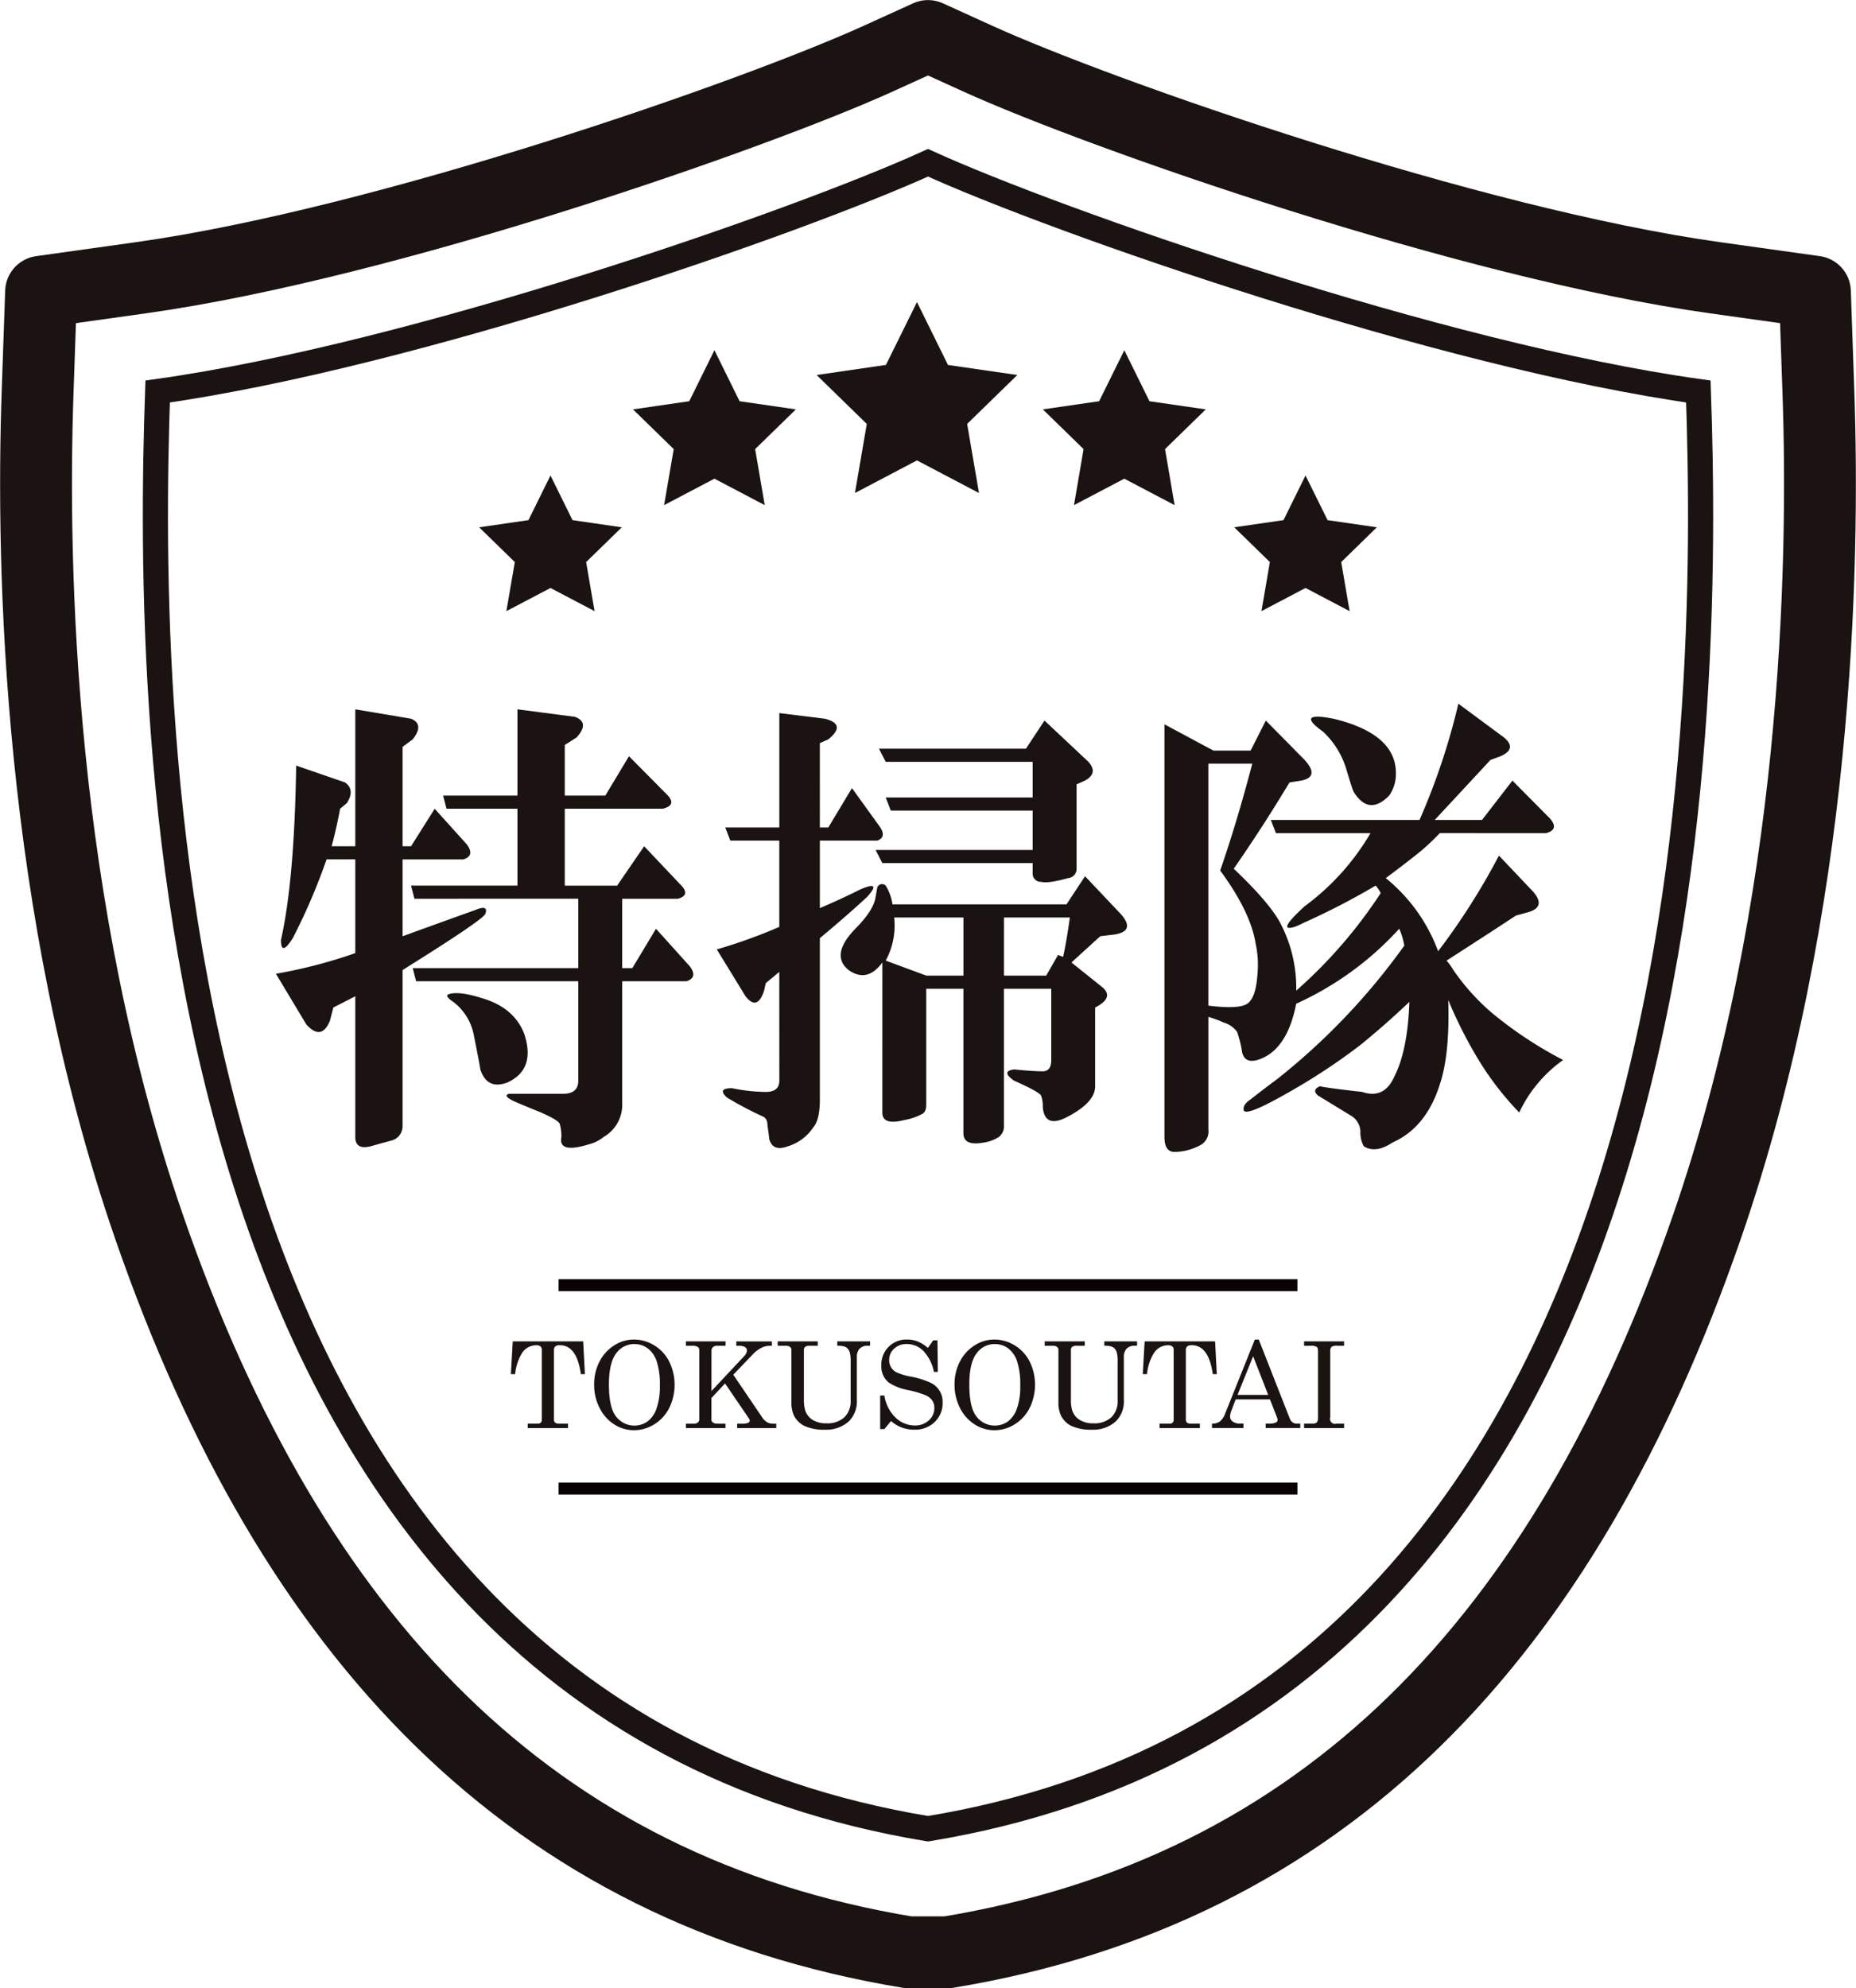 <svg id="logo" xmlns="http://www.w3.org/2000/svg" xmlns:xlink="http://www.w3.org/1999/xlink" width="310" height="332" viewBox="0 0 310 332">
  <defs>
    <clipPath id="clip-path">
      <rect id="長方形_24" data-name="長方形 24" width="310" height="332" fill="none"/>
    </clipPath>
  </defs>
  <path id="パス_1089" data-name="パス 1089" d="M152.668,50.323l5.18,10.5L169.426,62.5l-8.379,8.167,1.98,11.538-10.359-5.447-10.359,5.447,1.976-11.538L135.906,62.5l11.578-1.683Z" transform="translate(0.49 0.117)" fill="#1a1311"/>
  <path id="パス_1090" data-name="パス 1090" d="M118.957,58.347l4.2,8.515,9.4,1.364-6.8,6.629,1.6,9.356-8.4-4.417-8.406,4.417,1.605-9.356-6.8-6.629,9.395-1.364Z" transform="translate(0.372 0.133)" fill="#1a1311"/>
  <path id="パス_1091" data-name="パス 1091" d="M187.179,58.347l4.2,8.515,9.4,1.364-6.8,6.629,1.6,9.356-8.406-4.417-8.4,4.417,1.6-9.356-6.8-6.629,9.4-1.364Z" transform="translate(0.612 0.133)" fill="#1a1311"/>
  <path id="パス_1092" data-name="パス 1092" d="M91.666,79.218l3.68,7.456,8.232,1.195-5.955,5.806,1.406,8.194L91.666,98,84.3,101.869l1.408-8.194-5.953-5.806,8.228-1.195Z" transform="translate(0.278 0.178)" fill="#1a1311"/>
  <path id="パス_1093" data-name="パス 1093" d="M217.339,79.218l3.684,7.456,8.226,1.195L223.3,93.675l1.406,8.194L217.339,98l-7.359,3.867,1.406-8.194-5.953-5.806,8.23-1.195Z" transform="translate(0.716 0.178)" fill="#1a1311"/>
  <g id="グループ_19" data-name="グループ 19">
    <g id="グループ_18" data-name="グループ 18" clip-path="url(#clip-path)">
      <path id="パス_1094" data-name="パス 1094" d="M59.195,166.105l-3.668,1.879-.564,2.193q-1.416,3.45-3.951.626l-5.078-8.456A83.358,83.358,0,0,0,59.195,158.9V143.245H54.4A100.915,100.915,0,0,1,48.755,156.4q-1.977,3.134-1.975.313,2.254-10.019,2.54-29.123l8.182,2.818q1.693,1.255.282,3.445l-1.129.939q-.569,3.134-1.411,6.263h3.95v-22.86l9.312,1.565q2.254.939.282,3.445l-1.693,1.253v16.6h1.412l3.95-6.263,5.361,5.95q1.407,1.879-.565,2.505H67.095v12.839q3.386-1.248,12.133-4.384,2.254-.939,1.693.626-.286.939-13.826,9.395v25.992a2.481,2.481,0,0,1-1.974,2.505q-1.132.308-3.386.939-2.54.624-2.54-1.565Zm37.244-16.284H69.07l-.564-2.192H86.281V134.79H74.431l-.565-2.192H86.281V118.193l9.594,1.253q2.539.939.282,3.444l-1.975,1.253V132.6h6.772l3.951-6.577,6.207,6.263q1.971,1.879-.564,2.505H94.182v12.84h8.747l4.514-6.577,5.925,6.263q1.971,1.879-.282,2.505h-9.311v11.587h1.692l3.951-6.577,5.643,6.263q1.407,1.879-.565,2.505H103.775v20.356a6.167,6.167,0,0,1-3.1,5.637,6.3,6.3,0,0,1-2.539,1.253q-5.079,1.563-4.514-1.253a7.769,7.769,0,0,0-.282-2.193q-.286-.631-3.1-1.879-3.109-1.255-4.514-1.879-1.979-.939-.847-1.253H93.9q2.54,0,2.539-2.192V163.6H69.352l-.564-2.192H96.439ZM74.713,165.793q1.693-.624,5.643.626,5.357,1.571,7.054,5.949,1.971,5.952-2.821,8.142-3.386,1.255-4.514-2.192,0-.308-1.129-5.95a9.056,9.056,0,0,0-3.386-5.323q-1.416-.939-.847-1.253" transform="translate(0.148 0.248)" fill="#1a1311"/>
      <path id="パス_1095" data-name="パス 1095" d="M129.779,162.033l-2.257,1.879-.283,1.253q-1.132,3.45-3.1.939l-4.8-7.828a86.374,86.374,0,0,0,10.44-3.758V140.113H121.6l-.846-2.193h9.029v-19.1l7.617.939q3.664.939.565,3.445l-1.411.626V137.92h1.411l3.95-6.576,4.514,6.263q1.408,1.879-.282,2.505h-9.593v11.274q3.663-1.563,6.772-3.132,3.663-1.563,1.129,1.253-3.386,3.134-7.9,6.889v26.931q0,3.442-1.129,4.7a7.769,7.769,0,0,1-4.233,3.132q-2.54.939-3.1-1.253c0-.21-.1-.939-.282-2.192,0-.837-.282-1.361-.847-1.566a59.54,59.54,0,0,1-5.925-3.132q-1.693-1.563.847-1.565a28.475,28.475,0,0,0,5.643.626q2.254,0,2.257-1.879Zm17.211-1.566q-2.54,3.45-5.643,1.253-3.107-2.5,1.129-6.889,3.1-3.127,3.386-5.323l.282-1.566a.856.856,0,0,1,1.411-.313,8.283,8.283,0,0,1,1.129,3.132h29.062l3.1-4.7,5.925,6.263q2.54,2.818-.847,3.445l-2.539.313q-3.107,2.818-4.8,4.384l5.078,4.072q1.971,1.571-.564,3.132l-.565.313v13.153q0,2.818-5.078,5.324-3.386,1.563-3.668-1.879a4.839,4.839,0,0,0-.283-1.879q-.284-.624-4.514-2.505-2.26-1.563,0-1.879,3.1.316,4.8.313c.938,0,1.411-.626,1.411-1.879v-11.9h-7.9v22.861a2.194,2.194,0,0,1-.847,1.879,6.261,6.261,0,0,1-2.539.939q-3.386.624-3.386-1.565V164.851h-6.208v19.416c0,.832-.282,1.356-.846,1.566a9.427,9.427,0,0,1-2.822.939q-3.67.939-3.668-1.253Zm25.112-16.6H146.991l-1.129-2.193H172.1V135.1H148.4l-.847-2.193H172.1V126.96H147.554l-1.129-2.193h24.548l3.1-4.7,7.336,6.889q1.693,1.879-.564,3.132l-1.411.626v14.092a1.53,1.53,0,0,1-1.412,1.566q-3.386.939-4.514.626a1.368,1.368,0,0,1-1.411-1.253Zm-23.136,9.081a12.26,12.26,0,0,1-1.412,7.2l6.772,2.505h6.208v-9.708Zm18.34,9.708h7.054l1.975-3.445.847.314q.561-2.5,1.129-6.577h-11Z" transform="translate(0.384 0.249)" fill="#1a1311"/>
      <path id="パス_1096" data-name="パス 1096" d="M201.207,169.552v18.789a2.616,2.616,0,0,1-1.129,2.505,9.283,9.283,0,0,1-4.514,1.253q-1.693,0-1.692-2.505V120.7l8.182,4.384h6.207l2.54-5.01,6.489,6.576q2.54,2.818-.564,3.445l-1.975.313q-4.517,7.516-9.311,14.405,5.64,5.329,7.618,8.768a23.248,23.248,0,0,1,2.821,11.587,79.893,79.893,0,0,0,14.108-16.284,5.118,5.118,0,0,0-.847-1.253,120.257,120.257,0,0,1-12.133,6.263,9.937,9.937,0,0,1-1.411.626q-3.107.939,1.692-3.445a40.62,40.62,0,0,0,11-12.213h-15.8l-.847-2.193h24.83a111.837,111.837,0,0,0,6.49-19.416l7.618,5.637q2.254,1.879-.565,3.132l-1.692.626-9.311,10.021h7.9l5.078-6.576,6.208,6.263q1.693,1.879-.565,2.505H239.861a35.712,35.712,0,0,1-4.514,4.071q-1.977,1.571-4.514,3.445a28.253,28.253,0,0,1,8.747,12.213,113.272,113.272,0,0,0,10.158-15.97l5.643,5.949q2.254,2.51-.564,3.445l-2.257.626q-2.825,1.879-11.569,7.516a10.6,10.6,0,0,1,1.129,1.565,37.072,37.072,0,0,0,6.49,7.2,66.706,66.706,0,0,0,11.851,7.828,22.369,22.369,0,0,0-7.337,8.768,50.409,50.409,0,0,1-7.336-9.707,72.6,72.6,0,0,1-4.514-9.082q.277,9.087-1.412,14.092-2.26,7.2-7.9,9.707-2.825,1.879-4.8.626a4.811,4.811,0,0,1-.564-2.505,3.2,3.2,0,0,0-1.412-2.505l-5.643-3.444c-.754-.626-.661-1.145.283-1.566q1.407.316,7.054.94,3.664,1.255,5.361-2.505,2.254-4.382,2.539-12.526-3.955,3.758-8.182,7.2a102.3,102.3,0,0,1-11.851,7.829q-7.056,4.066-7.618,3.132-.284-.939,1.129-1.879,1.971-1.563,4.514-3.445a110.1,110.1,0,0,0,21.162-22.234,12.27,12.27,0,0,0-.847-2.819,52.509,52.509,0,0,1-17.211,12.526q-1.415,7.208-5.643,9.082-2.825,1.255-3.386-.94a18.391,18.391,0,0,0-.847-3.444,4.255,4.255,0,0,0-2.257-1.566,19.389,19.389,0,0,0-2.539-.939m0-42.277v40.4q5.079.631,6.49-.314t1.692-4.7a16.724,16.724,0,0,0-.282-5.324q-.846-5.321-5.925-12.213,2.817-8.14,5.361-17.85ZM231.4,132.6q-3.386,3.45-5.925-.626-.286-.624-1.129-3.445a14.244,14.244,0,0,0-3.951-6.576q-4.8-3.442,1.693-2.193,10.434,2.51,10.439,9.082A6.268,6.268,0,0,1,231.4,132.6" transform="translate(0.624 0.246)" fill="#1a1311"/>
      <line id="線_19" data-name="線 19" x2="123.412" transform="translate(93.295 214.593)" fill="none" stroke="#070203" stroke-width="2"/>
      <line id="線_20" data-name="線 20" x2="123.412" transform="translate(93.295 248.557)" fill="none" stroke="#070203" stroke-width="2"/>
      <path id="パス_1097" data-name="パス 1097" d="M85.369,223.507H97.135l.285,5.47h-.676q-.668-4.825-3.5-4.824a1.165,1.165,0,0,0-.779.2.848.848,0,0,0-.212.645v11.567a.629.629,0,0,0,.206.519,1.088,1.088,0,0,0,.676.166H94.6v.734H87.867v-.734h1.665a.719.719,0,0,0,.51-.166.577.577,0,0,0,.177-.441V224.906a.692.692,0,0,0-.226-.562,1.113,1.113,0,0,0-.724-.19,2.824,2.824,0,0,0-2.372,1.34,8.212,8.212,0,0,0-1.127,3.484h-.715Z" transform="translate(0.274 0.469)" fill="#1a1311"/>
      <path id="パス_1098" data-name="パス 1098" d="M105.506,223.2a6.534,6.534,0,0,1,3.433.964,6.693,6.693,0,0,1,2.508,2.691,8.812,8.812,0,0,1,0,7.8,6.81,6.81,0,0,1-2.5,2.716,6.364,6.364,0,0,1-3.375.973,6.067,6.067,0,0,1-3.271-.954,6.859,6.859,0,0,1-2.454-2.73,8.373,8.373,0,0,1-.927-3.939,8.219,8.219,0,0,1,.9-3.851,6.84,6.84,0,0,1,2.455-2.691,6.034,6.034,0,0,1,3.243-.974m.157.754a3.688,3.688,0,0,0-3.1,1.585q-1.184,1.586-1.186,5.167,0,3.886,1.215,5.373a3.843,3.843,0,0,0,5.213.812,4.525,4.525,0,0,0,1.514-2.143,10.985,10.985,0,0,0,.563-3.855,12.413,12.413,0,0,0-.529-4.066,4.435,4.435,0,0,0-1.509-2.168,3.653,3.653,0,0,0-2.185-.7" transform="translate(0.318 0.468)" fill="#1a1311"/>
      <path id="パス_1099" data-name="パス 1099" d="M114.2,223.507h6.623v.734h-1.412a.967.967,0,0,0-.7.236.792.792,0,0,0-.245.6v6.722l5.456-5.821a1.467,1.467,0,0,0,.471-.959.648.648,0,0,0-.323-.558,1.977,1.977,0,0,0-1.058-.215h-.4v-.734h5.946v.734H128.1a3.011,3.011,0,0,0-1.313.353,4.787,4.787,0,0,0-1.322.979l-3.355,3.5,4.8,7.077a2.661,2.661,0,0,0,.833.847,2,2,0,0,0,1.019.25h.529v.734h-6.535v-.734h.744a2.772,2.772,0,0,0,1.082-.137q.269-.137.27-.343a.692.692,0,0,0-.117-.372l-4-5.866-2.274,2.432v3.561a.588.588,0,0,0,.2.49,1.208,1.208,0,0,0,.744.235h1.412v.734H114.2v-.734h1.274a1.093,1.093,0,0,0,.724-.2.655.655,0,0,0,.236-.524V224.965a.621.621,0,0,0-.265-.533,1.573,1.573,0,0,0-.892-.191H114.2Z" transform="translate(0.367 0.469)" fill="#1a1311"/>
      <path id="パス_1100" data-name="パス 1100" d="M129.479,223.507h6.691v.734h-1.342a1.222,1.222,0,0,0-.754.176.658.658,0,0,0-.216.538v8.172a6.3,6.3,0,0,0,.226,1.937,2.939,2.939,0,0,0,1.219,1.546,4.166,4.166,0,0,0,2.313.577,4.118,4.118,0,0,0,3.014-1.022,3.666,3.666,0,0,0,1.037-2.736v-6.645a5.391,5.391,0,0,0-.124-1.336,1.676,1.676,0,0,0-.352-.71,1.38,1.38,0,0,0-.582-.377,3.989,3.989,0,0,0-1.176-.122v-.734h5.477v.734h-.392a1.763,1.763,0,0,0-1.371.5,2.058,2.058,0,0,0-.45,1.433v7.115a4.646,4.646,0,0,1-1.332,3.571,5.609,5.609,0,0,1-3.988,1.4,7.734,7.734,0,0,1-3.39-.612,3.793,3.793,0,0,1-1.793-1.757,5.036,5.036,0,0,1-.421-2.192v-8.739a.645.645,0,0,0-.229-.523,1.057,1.057,0,0,0-.688-.191h-1.375Z" transform="translate(0.416 0.469)" fill="#1a1311"/>
      <path id="パス_1101" data-name="パス 1101" d="M154.515,224.6l.882-1.263h.715l.058,5.275h-.646a7.159,7.159,0,0,0-1.8-3.542,3.889,3.889,0,0,0-2.74-1.116,2.964,2.964,0,0,0-2.116.775,2.494,2.494,0,0,0-.823,1.89,2.324,2.324,0,0,0,.313,1.22,2.292,2.292,0,0,0,.935.852,10.4,10.4,0,0,0,2.348.7,13.766,13.766,0,0,1,3.395,1.064,3.49,3.49,0,0,1,1.934,3.268,4.343,4.343,0,0,1-1.318,3.245,4.665,4.665,0,0,1-3.4,1.287,5.732,5.732,0,0,1-3.9-1.448l-1.107,1.35h-.705v-5.607h.705a6.365,6.365,0,0,0,1.842,3.66,4.594,4.594,0,0,0,3.223,1.341,3.319,3.319,0,0,0,2.365-.857,2.736,2.736,0,0,0,.917-2.079,2.167,2.167,0,0,0-.343-1.219,2.6,2.6,0,0,0-1.087-.881,16.907,16.907,0,0,0-2.928-.866,8.809,8.809,0,0,1-3.273-1.272,3.439,3.439,0,0,1-1.225-2.829,4.173,4.173,0,0,1,4.34-4.345,4.7,4.7,0,0,1,1.735.324,6.13,6.13,0,0,1,1.7,1.076" transform="translate(0.471 0.468)" fill="#1a1311"/>
      <path id="パス_1102" data-name="パス 1102" d="M165.516,223.2a6.551,6.551,0,0,1,3.435.964,6.735,6.735,0,0,1,2.508,2.691,8.82,8.82,0,0,1-.006,7.8,6.82,6.82,0,0,1-2.5,2.716,6.376,6.376,0,0,1-3.377.973,6.067,6.067,0,0,1-3.271-.954,6.893,6.893,0,0,1-2.456-2.73,8.42,8.42,0,0,1-.925-3.939,8.172,8.172,0,0,1,.9-3.851,6.806,6.806,0,0,1,2.453-2.691,6.034,6.034,0,0,1,3.243-.974m.157.754a3.688,3.688,0,0,0-3.1,1.585q-1.184,1.586-1.186,5.167,0,3.886,1.215,5.373a3.843,3.843,0,0,0,5.213.812,4.516,4.516,0,0,0,1.512-2.143,10.934,10.934,0,0,0,.565-3.855,12.412,12.412,0,0,0-.529-4.066,4.435,4.435,0,0,0-1.509-2.168,3.653,3.653,0,0,0-2.185-.7" transform="translate(0.511 0.468)" fill="#1a1311"/>
      <path id="パス_1103" data-name="パス 1103" d="M173.932,223.507h6.691v.734h-1.342a1.222,1.222,0,0,0-.754.176.658.658,0,0,0-.216.538v8.172a6.27,6.27,0,0,0,.226,1.937,2.939,2.939,0,0,0,1.219,1.546,4.166,4.166,0,0,0,2.313.577,4.118,4.118,0,0,0,3.014-1.022,3.665,3.665,0,0,0,1.036-2.736v-6.645a5.45,5.45,0,0,0-.123-1.336,1.676,1.676,0,0,0-.352-.71,1.386,1.386,0,0,0-.582-.377,3.989,3.989,0,0,0-1.176-.122v-.734h5.477v.734h-.392a1.763,1.763,0,0,0-1.371.5,2.058,2.058,0,0,0-.45,1.433v7.115a4.649,4.649,0,0,1-1.332,3.571,5.609,5.609,0,0,1-3.988,1.4,7.731,7.731,0,0,1-3.39-.612,3.794,3.794,0,0,1-1.793-1.757,5.036,5.036,0,0,1-.421-2.192v-8.739a.645.645,0,0,0-.229-.523,1.057,1.057,0,0,0-.688-.191h-1.375Z" transform="translate(0.559 0.469)" fill="#1a1311"/>
      <path id="パス_1104" data-name="パス 1104" d="M190.574,223.507h11.767l.284,5.47h-.676q-.667-4.825-3.5-4.824a1.167,1.167,0,0,0-.781.2.848.848,0,0,0-.212.645v11.567a.629.629,0,0,0,.206.519,1.088,1.088,0,0,0,.676.166h1.46v.734h-6.731v-.734h1.665a.719.719,0,0,0,.51-.166.577.577,0,0,0,.177-.441V224.906a.692.692,0,0,0-.226-.562,1.113,1.113,0,0,0-.724-.19,2.824,2.824,0,0,0-2.372,1.34,8.212,8.212,0,0,0-1.127,3.484h-.714Z" transform="translate(0.612 0.469)" fill="#1a1311"/>
      <path id="パス_1105" data-name="パス 1105" d="M208.941,223.205h.656l5.2,13.241a1.241,1.241,0,0,0,1.283.8h.451v.734h-5.781v-.734h.46a2.955,2.955,0,0,0,1.273-.2.447.447,0,0,0,.255-.421,1.033,1.033,0,0,0-.068-.352l-1.2-3.073h-5.731l-.672,1.762a3.41,3.41,0,0,0-.265,1.115,1.014,1.014,0,0,0,.445.823,2.107,2.107,0,0,0,1.3.343h.491v.734h-5.252v-.734a2.174,2.174,0,0,0,1.332-.368,3.237,3.237,0,0,0,.9-1.394Zm-.286,2.789-2.6,6.449h5.116Z" transform="translate(0.649 0.468)" fill="#1a1311"/>
      <path id="パス_1106" data-name="パス 1106" d="M217.116,223.507H223.8v.734h-1.146a1.554,1.554,0,0,0-.964.191,1.137,1.137,0,0,0-.2.807V236.2a.824.824,0,0,0,1.029,1.047H223.8v.734h-6.681v-.734h1.264a1.3,1.3,0,0,0,.862-.2,1.264,1.264,0,0,0,.2-.852V225.239c0-.418-.058-.674-.176-.773a1.656,1.656,0,0,0-1.009-.225h-1.137Z" transform="translate(0.698 0.469)" fill="#1a1311"/>
      <path id="パス_1107" data-name="パス 1107" d="M154.918,305.3C24.478,283.784,24.381,119.332,26.248,65.316c43-6.022,106.777-28.249,128.67-38.195,21.892,9.946,85.666,32.173,128.669,38.195C285.453,119.332,285.357,283.784,154.918,305.3Z" transform="translate(0.083 0.057)" fill="none" stroke="#1a1311" stroke-miterlimit="10" stroke-width="4.201"/>
      <path id="パス_1108" data-name="パス 1108" d="M151.711,325.975C88.883,315.609,48.757,273.76,24.915,204.948,6.342,151.349,5.255,94.586,6.26,65.521L6.842,48.7l16.684-2.337C64.548,40.62,125.941,19.193,146.675,9.775L154.982,6l8.306,3.775c20.734,9.418,82.126,30.846,123.149,36.59L303.121,48.7l.582,16.819c1.005,29.066-.082,85.829-18.656,139.428-23.841,68.811-63.967,110.661-126.8,121.026Z" transform="translate(0.019 0.013)" fill="none" stroke="#1a1311" stroke-linecap="round" stroke-linejoin="round" stroke-width="12"/>
    </g>
  </g>
</svg>

